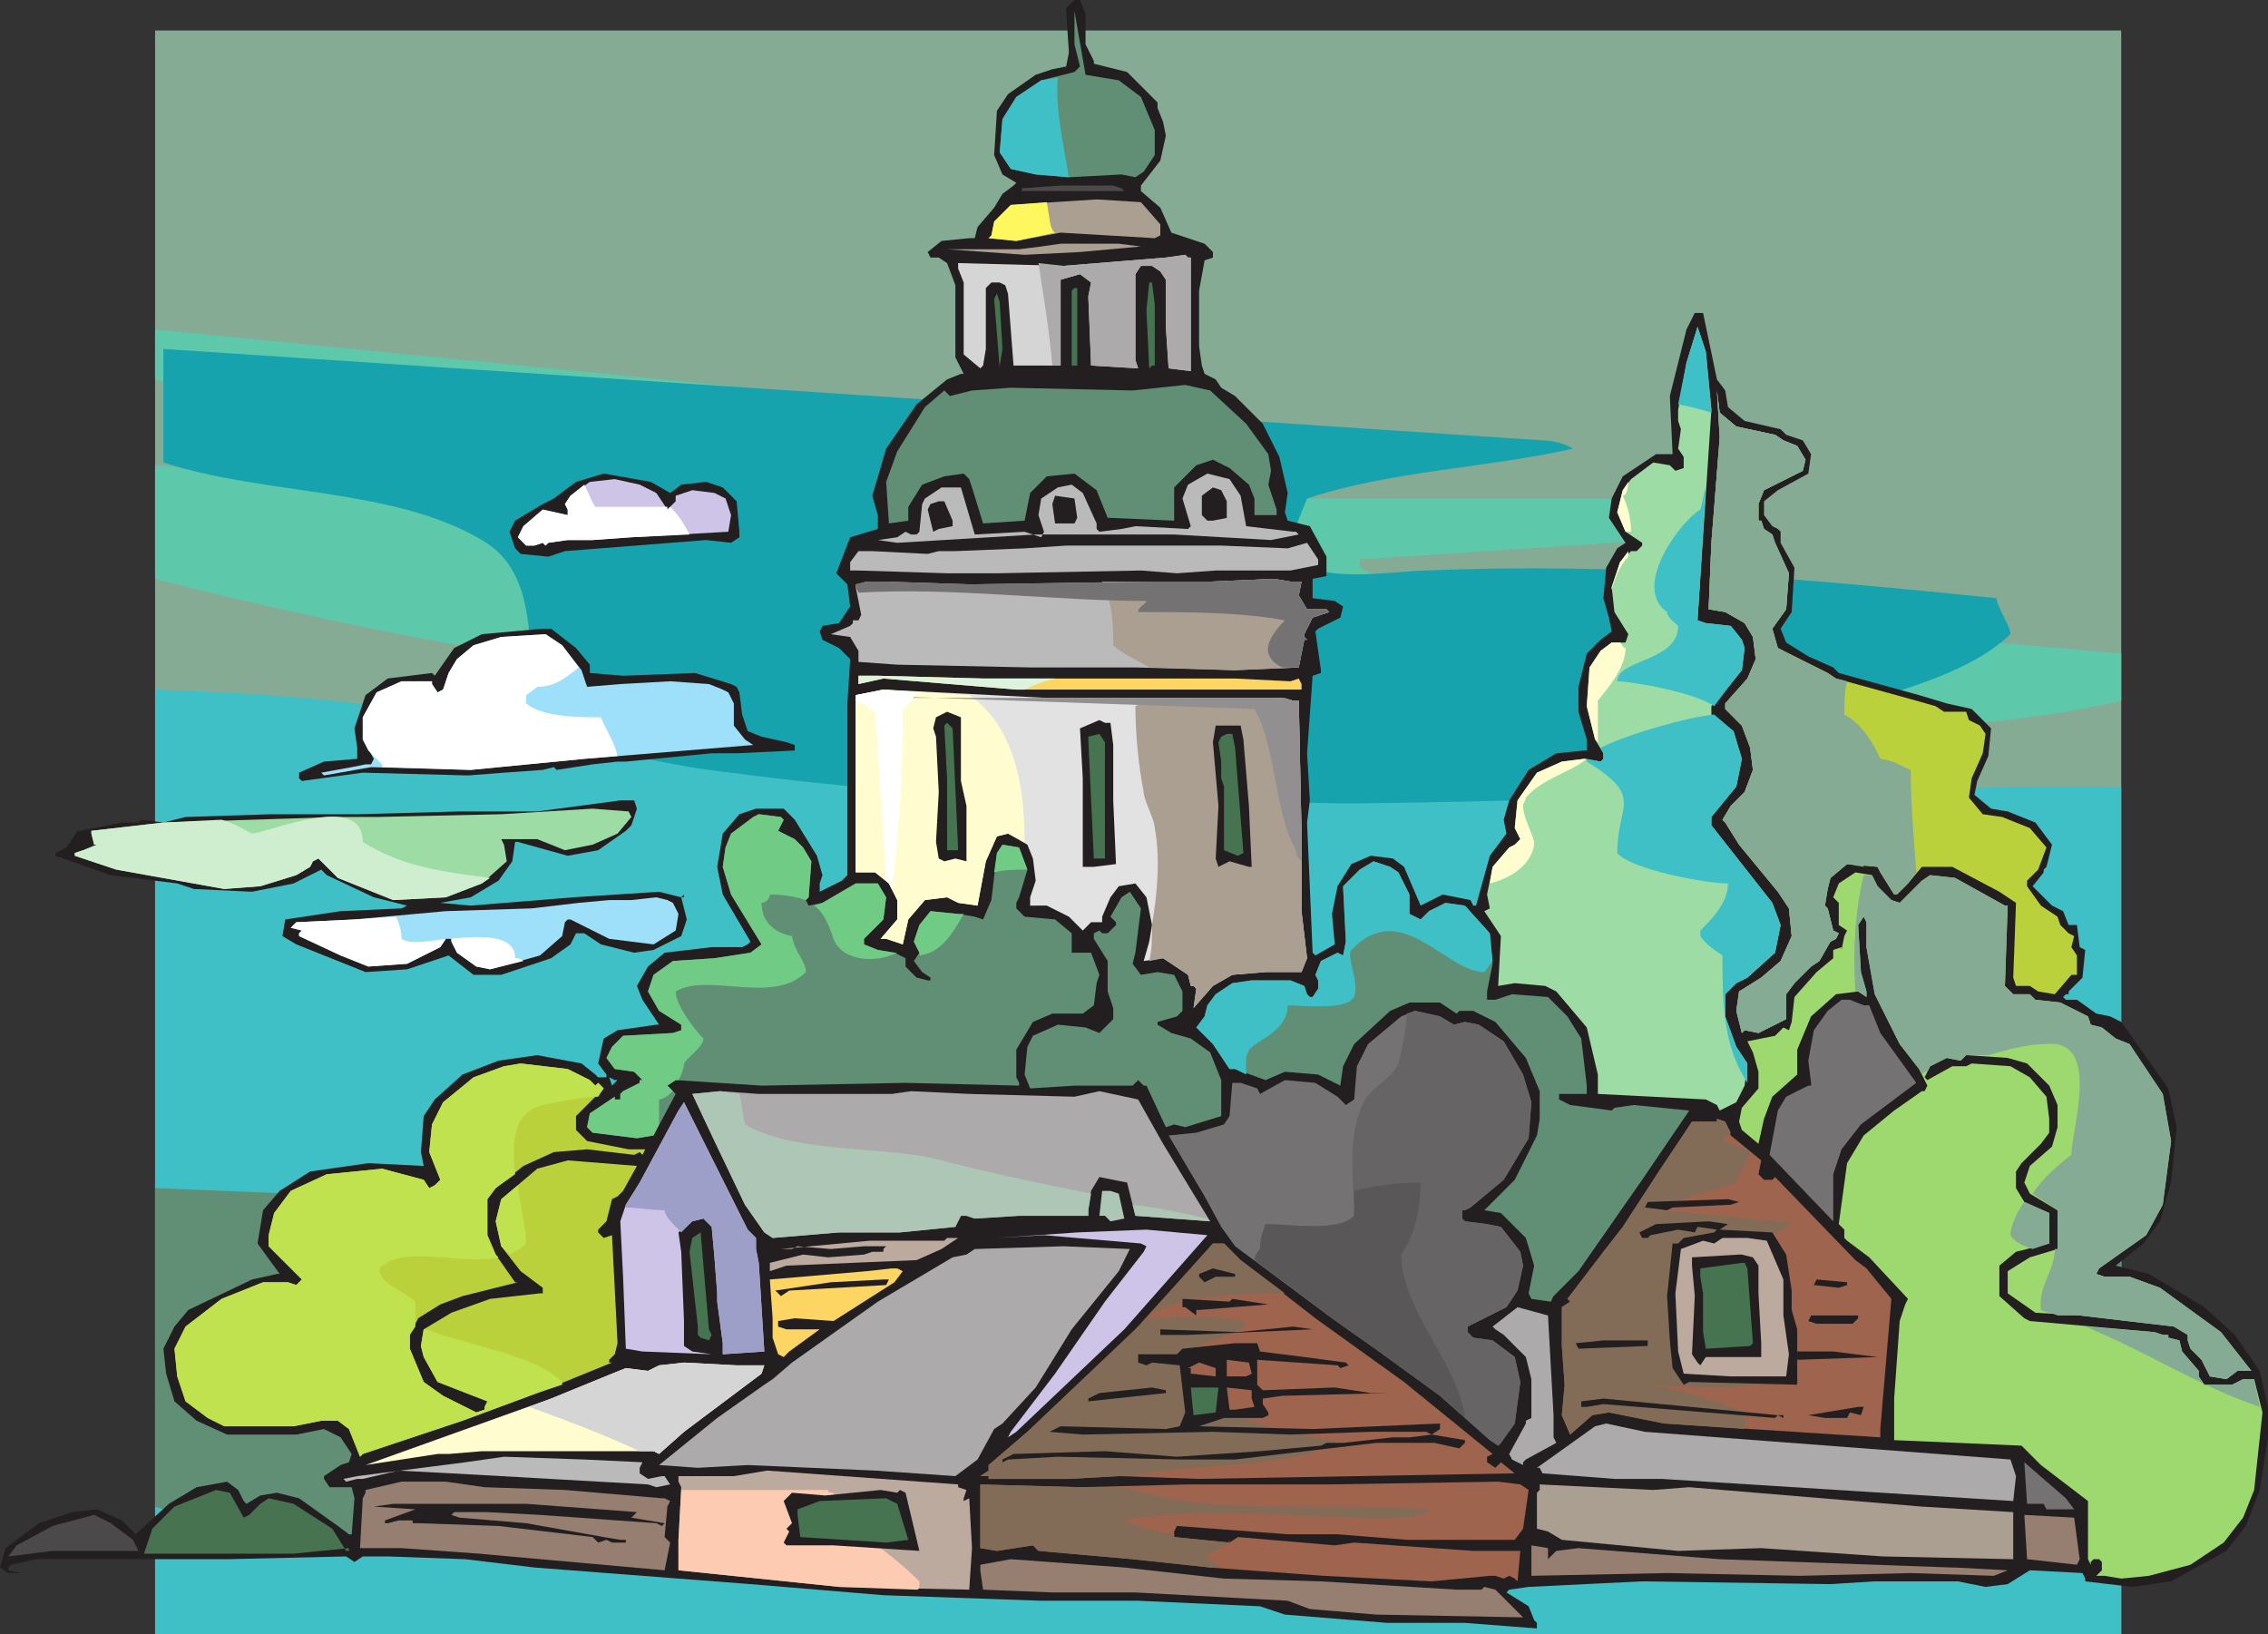 <svg xmlns="http://www.w3.org/2000/svg" width="614.25" height="442.5"><rect width="100%" height="100%" fill="#333333" stroke="none"/><path fill="#85ab94" fill-rule="evenodd" d="M42 8.25h532.5V442.5H42V8.25"/><path fill="#5ec8ab" fill-rule="evenodd" d="M42 89.25 263.25 111c0 5.25-18 9-21.75 9-15.75 3-36 1.5-49.5 7.5 0 .75-.75 2.25-.75 3 6.75 7.5 33 7.5 42.75 7.5 16.5.75 33.75-3 50.25-3H463.5c0 1.5-3 8.25-3.75 10.5l-91.5 6v2.25c6.75 3.75 18.75 6 27 7.5L574.5 177v12.75c-51 12-111.75 6.75-164.25 6.75-123.75 2.25-249-9-368.25-39.75V126c21.75 1.5 43.5 3.75 65.25 2.25V123c-13.5-6-43.5-16.5-65.25-20.25v-13.5"/><path fill="#17a3ae" fill-rule="evenodd" d="m44.25 94.5 373.5 24.75c2.25 0 6 .75 8.25 2.25-23.25 5.25-49.5 6-72 13.5-1.5 3.75-4.5 10.5-4.5 14.25 4.5 9.75 28.5 5.25 36.75 5.25 53.25-2.25 102.75 2.25 154.5 7.5 0 2.25 3.75 7.5 3.75 9.75-18 17.25-57 18.75-78.75 34.5-9.75 6-10.5 13.5-23.25 13.5l-195.75-5.25c-29.25-.75-71.25 0-98.25-11.25-9-17.25 1.5-45.75-18-57-24-14.25-58.5-12-86.25-21V94.5"/><path fill="#3fc0c6" fill-rule="evenodd" d="M42 186.75c23.25.75 45.75 2.25 66.75 5.25 29.25 3 60.75 14.25 89.25 17.25 123 16.5 250.5 3.75 376.5 3.75v229.5H42V186.75"/><path fill="#618f75" fill-rule="evenodd" d="m42 321.75 147 6c126.75 2.25 257.25-7.5 385.5 3V387l-30.75 7.5c-156 30.75-339 39.75-497.25 14.25-1.5 0-3 0-4.5-.75v-86.25"/><path fill="#231f20" fill-rule="evenodd" d="M294 3.75V12l2.25 4.5v.75l9 2.25 8.25 8.25v1.5L315 33l.75 3.75-1.5 6.75-5.25 6.75v1.5l5.25 4.5 3 6.75 9 3 2.25 2.25v1.5l-2.25.75-1.5 8.25v15l.75 5.25.75 2.25 3 1.5 1.5 2.25 3.75 2.25 7.5 7.5 4.5 9 2.25 9.75-.75 5.25.75 2.25 6 1.5 4.5 8.25V156l-3.75.75V162l6 .75 2.25 1.5-.75 3-6 3-.75.75 1.5 10.5v.75l-2.25.75-1.5 21 .75 12.75-.75 6 1.5 35.25.75.75 5.25-3-.75-8.25 1.5-7.5 3.75-6 5.25-2.25 6 .75 3 2.25 4.5 10.5 6-3 7.5 1.5.75 1.5h.75l3.75-13.5 4.5-6-.75-3.75 1.5-5.25 5.25-8.25 7.5-4.5 7.5-.75h.75v-3l-2.25-7.5V186l2.25-9 3.75-3.75 3-2.25-.75-3.75-1.5-5.25.75-8.25 3-5.25 2.25-1.5-4.5-6.75.75-5.25 3-6 9-6h4.5l-.75-15.75 4.5-18 2.25-4.5h2.25l3.75 18 2.25 3 .75 4.5 4.5 3.75 9.75 2.25 1.5 1.5 4.5 1.5 2.25 3.75-.75 5.25-8.25 4.5-3.75 3v3.75l2.25 3 1.5.75.75.75v3l3.75 6.75-.75 12-3 4.5 1.5 3.75 6 3.75 6.75 3 1.5 1.5 21.75 6 7.5 2.25L534 192l5.25 5.25-.75 7.5-3 6.75-.75 3.75 4.5 3.75 4.5.75 7.5 3 4.5 6-1.5 6-.75.75v.75l-3 3.75 5.25 5.25 3 1.5 1.5 3.75h2.25l.75 6 1.5.75-.75 7.5-3.75 3.75v.75h-.75l-.75.75.75.75h3l5.25 3.75 3.75.75 3 1.5 12.75 18 2.25 10.5-1.5 15-3 10.5-4.5 6-7.5 6 9 2.25 15 9 8.25 7.5 6.75 9.75 2.25 9.75v8.25L612 403.5l-3.75 9.75L603 420l-15 8.25-10.5 1.5-12.75-1.5v-.75L564 426l-14.25-.75-6 3.75-6 .75-7.5-1.5h-22.5l-12 .75-51-.75-30.75 1.5-5.25.75-.75.75 6 3.75 1.5 3.75.75.75v1.5l-19.5-1.5h-21L348 437.25l-6.75-2.25-33-1.5H282l-42.75-1.5-36-3-58.5-4.5-18.75-2.25-21-.75h-6.75L96 423l-2.25-1.5-32.25.75H9.75L3 423.75l-.75.75v.75L6 426H2.25L0 424.5l1.5-5.25 9-6.75 9-3 6.75-.75 6.75 3 3.75 3.75 9-8.25 7.5-4.5 8.25-1.5 3 2.25 1.5 3 .75.75L70.5 405l4.5-.75 6 1.5 10.5 7.5 3 2.25h.75l.75-9.75-.75-3h-6l-1.5-2.25v-.75l4.5-3 2.25-.75.75-2.25-3-4.5-4.5-2.25-7.5 1.5H61.5l-8.25-3.75-6-5.25L45 372l-.75-6.75 3-6 3.75-4.5 17.25-8.25L75 345h.75l-6-8.25 1.5-9 4.5-5.25 8.25-5.25L99.75 315l15 .75L114 312l.75-9.75 3-4.5 7.5-6.75 9.75-3.75 10.5-1.5 12 2.25 3.75 3 .75.75h2.25V291l-2.25-3 1.5-6.75 3.75-2.25 10.5-1.5h.75l-4.5-6.75-1.5-3.75 3-5.25L180 258l12.75-1.5H201l1.5-.75.75-.75-7.5-12.75-1.5-7.5 1.5-9 4.5-5.25 4.5-1.5h7.5l3 3 6 9.75 1.5 5.25-.75 2.25v2.25l6-3 1.5-1.5v-46.5l.75-12-3-3-4.5-2.25L222 171l.75-1.5 4.5-.75 3-4.5-.75-6-3-3 3.75-9.75 7.5-2.25v-3.75l-1.5-5.25L240 121.5l8.25-12 8.25-6.75 3.75-1.5h.75l-2.25-4.5v-19.5l-2.25-6-2.25-1.5H252l-.75-1.5 3.75-3 7.5-.75h1.5l.75-3 4.5-5.25 2.25-3.75 3-2.25.75-.75-3.75-2.25-2.25-5.25.75-12 3-4.5 7.5-5.25 4.5-1.5 3.75-.75.75-3.75L288.75 3v-.75L291 0h1.5l1.5 3.75"/><path fill="#618f75" fill-rule="evenodd" d="m298.5 21 4.5.75 6 4.5 3.75 9V42l-3 4.5-2.25 1.5-3.75-.75-14.25.75-9-.75-6.75-1.5-3-4.5.75-9 3.75-6 6.75-4.5 9-2.25 1.5-1.5-1.5-6V3l3 17.25 4.5.75"/><path fill="#4c494a" fill-rule="evenodd" d="M304.5 51.75h-27.75V51l10.5-.75h14.25l2.25.75.75.75"/><path fill="#ab9f92" fill-rule="evenodd" d="M314.25 60.75v3l-1.5.75-25.5-1.5-12 2.25-7.5-.75.75-.75.75-3.75 4.5-4.5L297 54l12 .75 5.25 6m-21.75 7.5-15 .75-21-1.5H276l6-.75 5.25-.75H303l6 .75-16.5 1.5"/><path fill="#d6d5d5" fill-rule="evenodd" d="M322.5 69.75v30.75l-6-.75-.75-11.25V75.75l-1.5-2.25L312 72h-3l-1.5 2.25V97.5l.75 2.25L295.5 99l-.75-18.75.75-3.75-3-2.25-5.25 1.5V99H274.5L273 79.5l-.75-2.25-1.5-.75h-2.25L267 78v16.5l-.75 4.5-.75.75L261 96V76.5l-1.5-3.75v-1.5L288 72l27.75-2.25L321 69l.75.75h.75"/><path fill="#477450" fill-rule="evenodd" d="M312.75 82.5V99H312l-.75.75L310.5 84l.75-7.5h.75l.75 6"/><path fill="#9edca6" fill-rule="evenodd" d="m463.5 111-3.75 57 2.25.75 6.75.75 3 3.75.75 2.25-.75 6-3 3.75-5.25 6v2.25l6 4.5 2.25 7.5-1.5 7.5-6.75 8.25v2.25l16.5 21 2.25 6-1.5 7.5-7.5 6.75-3 1.5-3 3v6l3 8.25 3 4.5-.75 6-2.25 4.5-4.5 2.25-.75-1.5-3-1.5-29.25-1.5V291l-3-12.75-8.25-9.75-3-1.5-8.25-.75-4.5.75.75-13.5-4.5-6.75 1.5-.75-.75-3.75 1.5-7.5 4.5-5.25 1.5-.75 1.5-1.5-1.5-3 .75-7.5 5.25-7.5 6.75-3 6-.75 4.5.75.75-.75V204l-2.25-3.75-2.25-9 .75-10.5 3-4.5 3-2.25h3.75l.75-2.25-3.75-6-.75-6.75 2.25-6.75 3-3h1.5l1.5-1.5V147l-4.5-3-2.25-5.25 1.5-6 2.25-3 6-4.5 4.5.75 1.5 1.5 2.25-.75v-3l-1.5-2.25.75-5.25-.75-2.25v-3l2.25-12.75 3-9.75 2.25 6.75 1.5 15.75"/><path fill="#477450" fill-rule="evenodd" d="M291.75 99h-1.5V78.75L291 78h.75v21m-20.25-4.5-.75 4.5v.75L269.25 81l.75-1.5.75 2.25.75 12.75"/><path fill="#bad13c" fill-rule="evenodd" d="m470.25 115.5 10.5 2.25 2.25 1.5 3.75 1.5 2.25 3.75-.75 3-10.5 5.25-1.5 3.75v4.5h.75l.75 2.25 2.25 1.5.75 2.25 3.75 8.25-.75 9.75-3.75 5.25 1.5 5.25 13.5 6.75 2.25 1.5 21.75 6 5.25 1.5 2.25 1.5h6l.75 2.25 3 1.5 1.5 2.25L537 204l-3 6.75-.75 5.25 3.75 4.5 5.25.75 7.5 3 4.5 5.25-2.25 6-3 3v1.5l3.75 5.25 4.5 3 .75 2.25 2.25 2.25 1.5.75-.75 3 1.5 2.25V264H561l-4.5 5.25-4.5-.75-2.25-1.5H546l-.75-2.25.75-20.25-4.5-3-12.75-6.75h-8.25l-3.75 4.5-3 3H513l-3.75-6-.75-1.5-8.25-.75-4.5 3.75-.75 3-.75 4.5.75.75 1.5 6 1.5.75-.75 1.5-1.5.75-3 5.25-2.25 1.5-4.5 4.5-2.25 3V276l-7.5 3.75-3.75-.75-.75.75-1.5-6 .75-5.25 6-3.75 5.25-4.5 3-6.75-.75-7.5-3-4.5-10.5-12.75-3.75-6-.75-.75 2.25-3.75 3.75-3.75 2.25-6-.75-6-2.25-6-4.5-4.5v-1.5l6-6.75 2.25-5.25-.75-6-2.25-3.75-5.25-3-4.5-.75.75-18 2.25-28.5-.75-12.75.75 6 4.5 3.75"/><path fill="#231f20" fill-rule="evenodd" d="m300 103.5-15.75-.75-12-.75h20.25l.75.75 4.5-1.5 10.5 1.5-8.25.75"/><path fill="#618f75" fill-rule="evenodd" d="m337.5 114.75 6 8.25.75 4.5-.75 3.75 2.25 6.75v1.5h-6V135l-1.5-3.75-5.25-4.5-4.5-2.25-4.5 1.5-6 6v9l-17.25-.75H300l-3-7.5-6-4.5-7.5.75-4.5 4.5-1.5 7.5-11.25.75-3-9.75-.75-2.25-1.5-1.5-5.25.75-6 2.25-3.75 6V141l-5.25.75-.75-11.25 3-8.25 7.5-12 5.25-4.5 1.5 1.5 6-1.5 10.5-.75 33 .75 14.25-1.5 6.75 1.5 9.75 9"/><path fill="#bbbaba" fill-rule="evenodd" d="m336 134.25 1.5 8.25 12.75 1.5h.75l.75.75-7.5 1.5-26.25-1.5h-37.5L243 147l-5.25-.75 5.25-.75 2.25-1.5 1.5.75h1.5l.75-.75.75-7.5.75-1.5 4.5-3h5.25l3.75 12.75 13.5-.75 4.5 1.5.75-1.5-1.5-4.5.75-4.5 4.5-3 3.75-.75 3 2.25 3.75 8.25v1.5l.75.75 6-.75 3.75-.75 14.25.75.75-.75-2.25-7.5 1.5-3.75 5.25-3 6 1.5 3 4.5"/><path fill="#231f20" fill-rule="evenodd" d="M332.25 135.75v4.5l-3.75.75H327l-1.5-1.5v-5.25l3-2.25 2.25.75 1.5 3m-40.5 4.5-.75 1.5h-5.25l-.75-5.25.75-2.25 5.25.75.75 5.25M181.5 133.5l3-2.25 6.75-.75 4.5 1.5 3.75 3.75.75 8.25v1.5L198 147l-6.75-.75-38.25 3-4.5 1.5-7.5-.75-1.5-1.5-1.5-4.5 1.5-3 7.5-4.5 3-1.5 6-4.5 7.5-2.25 12.75 2.25 5.25 3M258 141v1.5l-3.75.75-1.5.75-1.5-6 .75-1.5 2.25-.75h1.5L258 141"/><path fill="#cec4e7" fill-rule="evenodd" d="m177.75 133.5 3 4.5 2.25-2.25v-1.5l4.5-1.5 6 .75 3 1.5 1.5 4.5-.75 4.5-26.25 1.5-10.5.75h-6.75l-5.25.75-.75.75-.75-.75-2.25.75h-2.25l-2.25-2.25 1.5-3L147 138l6.75 1.5V138l-.75-1.5 1.5-2.25 5.25-3.75 6.75-.75 6.75 1.5 4.5 2.25"/><path fill="#bbbaba" fill-rule="evenodd" d="m357 153-7.5 1.5h-20.25l-10.5.75-9.75-.75-39 .75h-13.5l-24-.75h-2.25v-2.25l2.25-3h3.75l15 .75 3-.75h4.5l18.75-.75 11.25-.75h42l18 .75L354 147l3 4.5v1.5m-4.5 4.5-.75 3.75L354 165h5.25l.75.75-4.5 1.5-2.25 4.5v.75l.75.75h-.75l-1.5 7.5-17.25.75-27-.75H279l-36-.75-10.5-.75v-3l-2.25-3.75-5.25-.75 5.25-2.25.75-.75V168h1.5l.75-1.5-1.5-7.5v-.75l3-.75H240l22.5.75 48.75-.75h16.5l17.25-.75 4.5.75h3"/><path fill="#231f20" fill-rule="evenodd" d="M159.75 180v2.25l9 .75 19.5-.75 9.75 3 1.5.75.75 1.5.75 6 1.5 4.5 3.75 1.5L213 201l2.25.75v1.5l-15.75.75h-6.75l-23.25 2.25h-2.25l-6.75.75-9.75 1.5-.75-.75-3 .75-10.5.75-9.75.75-28.5-.75-16.5 2.25-.75-.75v-1.5l6.75-3 9-.75v-3l-.75-5.25 3-9 6-4.5 12-1.5.75.75 5.25-7.5 7.5-3.75 16.5-1.5h2.25l6.75 5.25 3.75 4.5"/><path fill="#fdd562" fill-rule="evenodd" d="M352.5 186.75h-77.25l-36-3-6.75 1.5V183h5.25l28.5.75h68.25l15 .75 2.25-.75.75 1.5v1.5"/><path fill="#9ee0f9" fill-rule="evenodd" d="m157.5 181.5 1.5 4.5 9-.75 13.5-.75 10.5.75 3.75 1.5 1.5.75 1.5 3v6l3 3.75 2.25 1.5-45.75 3.75-30.75 3-27-.75L87.75 210l-.75-.75 8.25-1.5L99 207h1.5l.75-1.5-3-5.25v-6l3.75-6.75 6.75-3H117v.75l1.5 2.25 1.5-.75 1.5-4.5 2.25-3.75 4.5-3.75 7.5-2.25 12-.75 4.5 3 5.25 6.75"/><path fill="#e3e2e2" fill-rule="evenodd" d="m351.75 189.75.75 36v21l1.5 12.75-1.5 3.75h-9.75l-9 .75-5.25 3-5.25 6 .75-5.25-.75-.75h-.75l-.75-3-6.75-4.5-5.25.75 1.5-5.25.75-4.5-1.5-7.5-3-3.75-4.5.75-2.25 3-2.25 5.25v1.5h-3l-2.25 2.25-3.75-3.75-6-3H279V243l1.5-4.5-.75-6-1.5-3.75-5.25-3-3 .75-3 6.75-2.25 12-5.25-.75-3-1.5-6 .75L246 249l-1.5 6.75-4.5-1.5h-1.5L243 249v-5.25l-2.25-4.5-3.75-3h-5.25v-48l7.5-1.5L283.5 189h63.75l3 .75h1.5"/><path fill="#fffdcf" fill-rule="evenodd" d="M262.5 188.25c12 8.25 15 24 15 39.75l-4.5-2.25-3 .75-3 6.75-2.25 12-5.25-.75-3-1.5-6 .75L246 249l-1.5 6.75-4.5-1.5h-1.5L243 249v-5.25l-2.25-4.5-3.75-3h-5.25v-48l7.5-1.5 23.25 1.5"/><path fill="#ab9f92" fill-rule="evenodd" d="M309 189v1.5l-1.5.75c0 6.75.75 15.75 2.25 23.25 0 2.25 3 7.5 3 9.75 1.5 8.25.75 17.25-.75 26.25 0 3.75 0 6.75-.75 9.75l3.75-.75 6.75 4.5.75 3h.75l.75.75-.75 5.25 5.25-6 5.25-3 9-.75h9.75l1.5-3.75-1.5-12.75v-21l-.75-36h-1.5l-3-.75H309"/><path fill="#231f20" fill-rule="evenodd" d="m336.75 200.25 1.5 18 .75 16.5h-.75l-5.25-1.5-3 1.5-.75-2.25.75-14.25-1.5-17.25.75-4.5H336l.75 3.75m-76.5-.75v12l1.5 6.75v15l-3-.75-3 .75-1.5-.75-.75-4.5.75-13.5-.75-15-.75-2.25.75-3 3-1.5 3.75 1.5v5.25m40.5-3.75.75 6v15l.75 17.25-6 .75h-3v-24l-.75-13.5 5.25-2.25 1.5.75h1.5"/><path fill="#477450" fill-rule="evenodd" d="m334.5 202.5 2.25 28.5-1.5.75-3.75-1.5V213l-.75-2.25v-4.5L330 201l.75-1.5 1.5-.75h1.5l.75 3.75m-75 27.75h-3v-19.5l-.75-14.25.75-.75 1.5 1.5 1.5 33m39.75 2.25h-3l-1.5-32.25v-.75l3-.75 1.5 2.25v31.5"/><path fill="#9ed96f" fill-rule="evenodd" d="M543 245.25h.75L543 267l2.25 2.25h4.5l1.5 1.5 6.75.75 7.5 3.75.75 2.25 3 .75 3.75 3 3.75 1.5 9 13.5L588 309l-2.25 17.25-4.5 8.25-12.75 9-.75 1.5 2.25.75h6.75l8.25 3 16.5 12 8.25 10.5H606l-3 2.25-4.5-.75-2.25-4.5-3-3-.75-2.25v-1.5l-3.75-2.25-25.5-3-12-.75-7.5-5.25v-6l6-3.75 7.5-2.25v-10.5l-7.5-4.5-1.5-3 1.5-4.5 6-5.25 1.5-5.25v-6L555 294l-6-6-5.25-1.5-11.25-.75-1.5 1.5-3.75-.75-4.5 2.25-1.5 3 .75.75 6.75-3.75h3.75l1.5-.75 10.5.75 5.25 3 4.5 5.25.75 6v3.75l-2.25 3-5.25 5.25-1.5 2.25v4.5l2.25 3.75 6.75 3v8.25l-9 2.25-4.5 3.75V351l6.75 6 1.5.75 33.75 3 2.25.75h1.5v.75l3 .75.75 3 4.5 5.25v1.5L597 375h7.5l3-1.5h3l2.25 9-2.25 21-3 7.5-5.25 6.75-9 6-11.25 3-7.5.75-4.5-.75h-2.25l1.5-1.5V423l-.75-.75H567l-.75.75v.75l-.75-1.5V406.5l-12.75-9.75-5.25-5.25L513 390v-11.25l1.5-21 1.5-4.5.75-1.5-10.5-11.25-6-4.5-.75-.75V333l-1.5-1.5 2.25-16.5 4.5-7.5 8.25-6.75 7.5-5.25h.75l.75-1.5-2.25-4.5-5.25-6.75-6.75-13.5-2.25-12.75v-6.75l-.75-1.5-1.5 2.25.75 12.75 1.5 5.25v1.5l-2.25-1.5-6 .75-6.75 6-3.75 9V291l-6.75 6-2.25 6-1.5 6.75-4.5-3.75-.75-2.25.75-3.75 4.5-5.25v-4.5l-1.5-5.25-1.5-3 7.5-1.5 2.25-2.25 1.5.75.75-2.25.75-6.75 6-6.75 4.5-3.75v-2.25l2.25-.75v.75l.75-3.75.75-1.5-2.25-1.5v-6l-1.5-1.5 1.5-3.75 4.5-3 4.5.75 1.5 3 3.75 3.75 2.25.75 6-6 2.25-1.5 6.75.75 13.5 7.5"/><path fill="#231f20" fill-rule="evenodd" d="m172.5 219-1.5 4.5-1.5 1.5-7.5 5.25-8.25 1.5-13.5-3.75h-.75l-.75 5.25-3.75 5.25-7.5 4.5-8.25 1.5 8.25.75 27.75-2.25 23.25-1.5 6 1.5h.75v-.75l-.75.75 1.5 6-1.5 4.5-7.5 3.75-5.25.75-9-2.25-4.5-3H156l-1.5 3-5.25 3.75-13.5 4.5h-7.5l-6.75-5.25-11.25 3.75-11.25.75-18.75-7.5-3.75-2.25.75-4.5 15-2.25 16.5-.75 1.5-.75-9-2.25-12.75-6-1.5-1.5-7.5 3.75-11.25 2.25-15.75-.75-4.5-1.5L30 237l-15-5.25V231l3-1.5 3-4.5h.75L33 222.75h4.5l.75-.75 6 .75 6-1.5 23.25-.75h23.25l27.75-.75h21l22.5-3h3.75l.75 2.25"/><path fill="#618f75" fill-rule="evenodd" d="m212.25 222-1.5 3 4.5 2.25 2.25 2.25 2.25 3.75L219 243l-.75.75.75 1.5 3.75-.75 9-5.25h6L240 243l-.75 6-5.25 5.25v1.5l3.75 1.5 4.5.75 3 1.5v2.25l3 3 3 .75h.75v-.75l-2.25-1.5-2.25-3L249 258l-1.5-3 1.5-4.5 3-3.75 7.5.75 4.5.75 2.25.75 2.25-5.25L270 231l1.5-2.25 4.5.75 2.25 6L276 243l-.75 1.5v1.5l2.25 2.25 8.25.75 4.5 3.75V258h5.25l2.25 6-.75 2.25-.75 6-3 2.25H285l-5.25 2.25-4.5 7.5v7.5l.75 1.5v.75l-30.75-.75-39 .75-23.25-1.5-2.25 1.5 2.25 2.25-6 11.25-4.5.75-12-1.5-1.5-1.5.75-3.75 6.75-4.5v.75h1.5v-1.5l.75-.75 4.5-2.25v-.75h.75l-2.25-2.25-5.25-.75-2.25-3 1.5-3 3-3 13.5-.75 2.25-.75v-1.5l-6-3.75-3-5.25 1.5-4.5 5.25-3.75 11.25-.75 9.75-1.5 3-2.25-8.25-13.5-2.25-7.5.75-5.25 1.5-3.75 6-4.5 1.5-.75 6 .75.75.75m166.5 14.25 3 6v5.25l3 1.5 2.25-2.25 4.5-2.25 5.25.75 6.75 7.5.75 8.25-1.5 7.5v2.25H405l4.5-1.5 9.75.75 5.25 5.25 3.75 6 1.5 12.75v2.25h-7.5v1.5l3 1.5 11.25 1.5.75-.75 5.25-.75 15 1.5-12.75 18.75-17.25 24.75-6.75 6.75-.75 1.5-5.25-.75-.75-1.5 1.5-7.5-2.25-7.5-6.75-6.75-4.5-.75 8.25-8.25 6-12 .75-4.5v-7.5l-3.75-9-8.25-9.75-6-3h-3.75l-.75.75-4.5-3h-8.25l-5.25 2.25-9.75 9-3 6L363 294l-6-3-9-.75-5.25 2.25-8.25-3H333l-4.5-6.75-4.5-4.5 2.25-3 .75-3 2.25-3 4.5-3 5.25-.75h10.5l3.75 1.5.75 2.25.75.75h.75l1.5-2.25v-2.25l-.75-1.5 1.5-3.75 4.5-2.25 1.5.75.75-3.75-.75-15 4.5-4.5 3.75-2.25 4.5 1.5 2.25 1.5"/><path fill="#618f75" fill-rule="evenodd" d="m307.5 258-.75 3 2.25 3 4.5-.75 4.5.75 2.25 4.5v5.25l-1.5 1.5-5.25 1.5v.75l3.75 2.25 5.25 1.5 5.25 3.75 3 7.5v9.75l-9.75 3-3-.75-2.25.75L310.5 294h-.75l-1.5-1.5-1.5 1.5H291l-12 .75-1.5-3.75.75-7.5 1.5-3 6.75-3 7.5.75 3.75 1.5 3.75-3.75v-3l-1.5-4.5v-8.25l-3.75-6v-1.5l1.5-.75.75.75h1.5l2.25-2.25v-.75l-1.5-1.5 3-5.25 2.25-1.5 3 4.5-1.5 12"/><path fill="#9ee0f9" fill-rule="evenodd" d="m182.25 244.5 1.5 3-.75 4.5-6 3.75-12-1.5-10.5-5.25h-.75l-.75.75-.75 3.75-6 5.25-13.5 3.75-3.75-.75-5.25-3.75-1.5-3v-.75h-1.5l-1.5 2.25-9 4.5-10.5.75-7.5-3L81 253.5v-.75l.75-.75-3-.75 1.5-1.5L96 249l24.75-2.25L144 246l12.75-1.5 8.25-.75h6l6.75-.75 3 .75 1.5.75"/><path fill="#747272" fill-rule="evenodd" d="M505.5 272.25h.75l3 7.5 9.75 13.5-15 11.25-5.25 6.75-2.25 6.75v12.75l-17.25-18 2.25-12 2.25-3.75 6-3h.75v-.75l-.75-6 1.5-8.25 3.75-5.25 3.75-3H501l3.75 1.5h.75m-111.75 5.25 3-.75 3.75.75 6.75 4.5 5.25 9 2.25 7.5-.75 9.75-6.75 11.25-9 7.5-1.5.75H396V330l.75.75 6 .75 3.75.75 5.25 6.75.75 3.75-1.5 6.75-3 4.5-10.5 5.25v1.5l1.5 1.5 5.25.75 6 4.5 1.5 6.75-1.5 11.25-3.75 5.25-.75.75-2.25-1.5-13.5-12-16.5-12-12.75-9-26.25-19.5-3.75-5.25-4.5-8.25-9.75-16.5 7.5-.75 7.5-2.25 1.5-2.25.75-9H336l4.5 1.5.75 1.5 6.75-3.75 8.25.75 6 3.75 2.25 2.25 2.25-1.5.75-9 3-6 9-7.5 3.75-1.5 6.75 1.5 3.75 2.25"/><path fill="#9e644e" fill-rule="evenodd" d="m468.75 307.5 8.25 6.75-.75 3.75 1.5 1.5H480l.75-.75 21.75 22.5 3 2.25 6.75 8.25-3 35.25v2.25l-58.5-3.75-15-3-4.5.75-6 5.25-2.25-5.25.75-8.25-.75-10.5V354l2.25-1.5-.75-.75 9.75-12.75 5.25-6.75 9.75-15 9-13.5H465V303l2.25.75 1.5 3.75"/><path fill="#826c57" fill-rule="evenodd" d="M468.75 306.75 466.5 309c2.25 0 4.5 2.25 6.75 2.25l.75.75c-.75 3-3 5.25-3.75 8.25l-24 7.5c12 0 26.25 3 38.25 3 0 5.25-20.25 5.25-24 5.25l.75 21c3.75 1.5 10.5 3 15 3v2.25c-1.5 0-9.75 3.75-9.75 6l-2.25 1.5c5.25 0 11.25 2.25 17.25 2.25-6 6-27.75 3-35.25 3 5.25 0 21 5.25 26.25 7.5v4.5l-21.75-1.5-15-3-4.5.75-6 5.25-2.25-5.25.75-8.25-.75-10.5V354l2.25-1.5-.75-.75 9.75-12.75 5.25-6.75 9.75-15 9-13.5H465V303l2.25.75 1.5 3"/><path fill="#acaaaa" fill-rule="evenodd" d="m315 309.75 12.75 21-20.25-1.5-2.25-9-7.5-1.5-2.25 3.75-.75 5.25v1.5H276l-12 .75-2.25-.75h-1.5l-1.5 3-15 1.5h-16.5l-18 1.5-2.25-1.5-5.25-7.5L193.5 309l-6-12.75 7.5-.75 10.5.75h36l5.25-.75 15.75.75 28.5.75 6.75-1.5 10.5 2.25 6.75 12"/><path fill="#bad13c" fill-rule="evenodd" d="m159.75 292.5 1.5 1.5.75-.75 1.5 1.5-7.5 7.5V306l3 3 11.25 2.25h4.5l-.75 1.5-.75-.75-1.5.75-12.75-1.5-9 .75-8.25 3.75-7.5 6-2.25 3v9.75l2.25 5.25 5.25 7.5h.75l-15 3.75-6 2.25-6 3.75-2.25 4.5v3.75l3.75 9L120 378l9 4.5 2.25-.75V381l.75-1.5-13.5-5.25-3.75-6.75-.75-3 .75-4.5 7.5-4.5 10.5-3.75 13.5-1.5h.75v-1.5l-6-4.5-5.25-6.75-1.5-6.75 1.5-6 9.75-8.25 8.25-2.25 18.75 1.5-3.75 6.75-1.5 1.5-1.5.75-1.5 6L162 333v.75l1.5 1.5 2.25-.75 1.5 29.25-.75 3-1.5 1.5v.75h.75l-20.25 8.25-20.25 7.5-27 9-.75.75-3-7.5-3-2.25H87l-7.5 1.5H60.75l-4.5-2.25-6-4.5-2.25-6.75-.75-7.5 3-6 9.75-7.5 11.25-4.5H78l2.25.75 1.5-1.5-9-9v-3l1.5-6 4.5-6 9.75-4.5 15-1.5 11.25 3 1.5 2.25 1.5-.75 1.5-1.5-3-7.5.75-7.5 3-6 8.25-6.75 8.25-3 4.5-.75 12.75 1.5 6 3"/><path fill="#3fc0c6" fill-rule="evenodd" d="m167.25 292.5-1.5 1.5-.75-2.25 1.5.75h.75"/><path fill="#cec4e7" fill-rule="evenodd" d="M204.75 335.25v3l.75 3.75 1.5 24-11.25.75v-3l-1.5-11.25v-2.25l-.75-9.75-.75-8.25-2.25-2.25-3 .75-3.75 3 .75 5.25.75 18.75v6.75l2.25 1.5 5.25.75L174 366l-4.5-.75-.75-19.5-.75-15 1.5-4.5 3.75-6 10.5-19.5 1.5-2.25L202.5 333l2.25 2.25"/><path fill="#231f20" fill-rule="evenodd" d="M468.75 326.25 453 327l-1.5.75-6-.75.75-1.5 21.75-.75 3 .75-2.25.75m-3 6.75 14.25.75 3.75 6 1.5 9.75v5.25l1.5 5.25v15l-29.25-.75-1.5.75-3-4.5-.75-7.5-.75-12 1.5-14.25h1.5l1.5-1.5 8.25-1.5.75-.75-5.25-.75-.75 1.5-4.5-.75-7.5 1.5-.75.75h-1.5l-.75-1.5 4.5-2.25 14.25-.75 5.25.75-2.25 1.5"/><path fill="#adc6b5" fill-rule="evenodd" d="m304.5 330-3.75.75-1.5-1.5h-1.5l.75-6.75h2.25l2.25.75 1.5 6.75"/><path fill="#bcaa9f" fill-rule="evenodd" d="M483 346.5v9.75l1.5 10.5-.75 6h-15L456 372l-1.5-6-.75-15.75 1.5-12 6-2.25 3 .75 2.25-1.5h6.75l5.25.75 4.5 10.5"/><path fill="#231f20" fill-rule="evenodd" d="M476.25 342.75v7.5l.75 13.5v3.75h-15l-1.5 2.25-.75-.75-1.5-2.25L459 351l-.75-8.25v-2.25l12.75-.75h.75l3 .75 1.5 2.25"/><path fill="#477450" fill-rule="evenodd" d="m473.25 343.5 1.5 20.25-.75.75-12 .75-.75-4.5v-10.5l-.75-4.5v-2.25l11.25-1.5h.75l.75 1.5"/><path fill="#231f20" fill-rule="evenodd" d="m176.25 324-3.75 2.25-1.5-.75V324l3.75-.75h.75l.75.75"/><path fill="#cec4e7" fill-rule="evenodd" d="m304.5 360-29.25 27.75-2.25 1.5.75-1.5 12-15.75 13.5-19.5 10.5-13.5.75-1.5-1.5-.75-26.25-2.25-12.75.75 21.75-1.5 18.75-.75 16.5 1.5-22.5 25.5"/><path fill="#231f20" fill-rule="evenodd" d="m500.25 348-2.25.75-6.75-.75.75-1.5 8.25.75v.75"/><path fill="#9e644e" fill-rule="evenodd" d="M336 341.25 356.25 357l24 17.25 24 19.5-1.5.75v1.5l2.25 1.5 1.5-1.5 3.75 3-85.5 1.5-21.75-.75-13.5.75h-21.75v-.75h-2.25l2.25-1.5v-1.5l10.5-9L307.5 360l21-23.25h3l4.5 4.5"/><path fill="#826c57" fill-rule="evenodd" d="M348 350.25c-13.5 0-26.25.75-36 5.25l16.5-18.75h3l4.5 4.5 12 9M310.5 357c3.75 0 27-1.5 27 2.25-1.5.75-9.75 4.5-12 4.5-.75 1.5-2.25 3.75-2.25 5.25 2.25 2.25 8.25 5.25 12 5.25 0 .75-6.75 6.75-7.5 7.5 9.75 2.25 25.5 8.25 34.5 8.25 0 .75-9 4.5-11.25 4.5-14.25 3-32.25 2.25-45 5.25h-3l-13.5.75h-21.75v-.75h-2.25l2.25-1.5v-1.5l10.5-9L307.5 360l3-3"/><path fill="#bcaa9f" fill-rule="evenodd" d="m255 338.25-6.75 3-35.25 1.5-4.5 1.5V342l9-2.25 6.75.75 9.75-.75 2.25-.75h3v-.75l.75-.75h-6l-9 .75-9-.75-1.5.75h-3l24-2.25h20.25l.75-.75h3l-4.5 3"/><path fill="#acaaaa" fill-rule="evenodd" d="M303 344.25 290.25 360l-9.75 15.75-9 9.75-2.25 1.5-4.5 8.25-6 4.5-21.75-1.5-34.5-1.5-13.5.75-10.5-.75L194.25 384l12.75-9 2.25-1.5 5.25-4.5 23.25-16.5 20.25-12 3.75-.75 2.25-1.5 24-.75 18 .75-3 6"/><path fill="#477450" fill-rule="evenodd" d="M192.75 361.5 192 363l-2.25-.75-.75-.75v-2.25L186.75 339l.75-3.75 2.25-1.5L192 360l.75 1.5"/><path fill="#231f20" fill-rule="evenodd" d="M334.5 345.75h-5.25l-3 1.5-1.5-1.5V345l3.75-1.5 6 1.5v.75m167.25 12.75H492l-2.25-.75.75-1.5h12.75v.75l-1.5 1.5"/><path fill="#acaaaa" fill-rule="evenodd" d="M420.75 383.25v6l.75 1.5-8.25 4.5-.75.75v.75l-3-1.5-.75-1.5 4.5-8.25v-.75l1.5-.75v-10.5l-1.5-6-6-6L405 360l-.75-.75L411 354l8.25 2.25 1.5 27"/><path fill="#fdd562" fill-rule="evenodd" d="m244.5 344.25-2.25 3-16.5 10.5-10.5-.75-4.5.75v1.5l2.25.75h9l-8.25 6-1.5 1.5-1.5-.75-1.5-4.5V357l-.75-10.5 26.25-2.25 6.75-.75h1.5l1.5.75"/><path fill="#231f20" fill-rule="evenodd" d="M324.75 354.75H324v1.5l-3-2.25h-.75v-2.25l12.75.75.75-.75 9.75 1.5-18.75 1.5M240 348l-26.25 1.5-2.25 1.5-1.5-1.5 15-2.25 14.25-.75h1.5L240 348m268.5 19.5-21.75.75V366h9.75l12 1.5m-62.25-3-18.75.75-.75-1.5 7.5-.75h12v1.5m-124.5-3h-7.5V360l21 .75 15-1.5 5.25.75-33.75 1.5m19.5 4.5 12 1.5 11.25 1.5.75.75-2.25.75-.75-.75-21.75-1.5V375l1.5 1.5 19.5-.75 9.75 1.5h4.5l-28.5.75-5.25.75v1.5l1.5 2.25v.75l-1.5.75h-10.5l-6.75 2.25 30.75.75 34.5-1.5v1.5l-2.25 1.5 9 1.5v.75l-1.5 1.5-6.75-1.5h-15.75l-38.25 4.5h-15l-33-.75-13.5.75-1.5.75v-.75l3-1.5 24.75-.75 19.5 1.5 22.5-1.5 16.5-1.5 1.5-.75h4.5l13.5-1.5h4.5l6-.75-1.5-.75h-15l-21.75.75-21-.75-35.25.75-9-.75 3-1.5 28.5.75 3.75-.75 1.5-3.75-1.5-12.75-7.5-.75-1.5.75-2.25-.75v-2.25h10.5l1.5-1.5 14.25-1.5h6l.75 2.25"/><path fill="#9e644e" fill-rule="evenodd" d="m339 372-1.5.75h-5.25v-4.5l6 .75.75 3m-9.75.75-6.75-.75v-1.5h-.75l3-1.5 4.5 1.5v2.25"/><path fill="#231f20" fill-rule="evenodd" d="m504 383.25-3-.75-.75 1.5h-6l-4.5-.75 13.5-2.25h1.5l-.75 2.25m-21 0v.75l-1.5-.75-.75.75-46.5-3.75-4.5.75h-1.5v-1.5l6-.75 47.25 4.5h1.5"/><path fill="#9e644e" fill-rule="evenodd" d="m339 378.75.75 2.25-5.25.75H333l-.75-6 6.75.75v2.25"/><path fill="#477450" fill-rule="evenodd" d="m329.25 382.5-6 .75-.75-7.5h7.5l-.75 6.75"/><path fill="#231f20" fill-rule="evenodd" d="m315.75 377.25-21 2.25v-.75l3-1.5 14.25-1.5 3.75.75v.75"/><path fill="#fffdcf" fill-rule="evenodd" d="m206.25 372-21 15.75-6.75 6-1.5-.75h-46.5l-9 .75h-3l-19.5 3 50.25-18 16.5-6.75 3.75-1.5 6 .75 3-1.5 6.75-.75 14.25.75h7.5l-.75 2.25"/><path fill="#acaaaa" fill-rule="evenodd" d="m544.5 395.25 1.5 4.5-.75 6.75-95.25-6h-12.75l-19.5-1.5-.75-1.5h-.75L432 386.25l3-.75 10.5 2.25 99 7.5"/><path fill="#747272" fill-rule="evenodd" d="M561.75 408.75h-7.5l-.75-1.5H549l-.75-11.25 11.25 9.75 2.25 3"/><path fill="#ab9f92" fill-rule="evenodd" d="M545.25 409.5v12.75L510 421.5l-33-2.25-22.5.75-31.5-3-3.75-2.25-3-.75v-9.75l.75-.75V402l30.75 1.5 9.75-.75 63 5.25 24.75 1.5"/><path fill="#967e71" fill-rule="evenodd" d="m563.25 422.25-.75 1.5-13.5-1.5-.75-12 13.5.75 1.5 11.25"/><path fill="#9e644e" fill-rule="evenodd" d="m414 403.5-1.5 10.5-2.25 3H381l-18.75-1.5h-13.5l-30-2.25-.75 1.5v1.5l15 1.5 2.25-1.5 26.25 2.25 5.25-.75L399 420h12.75l-.75 8.25-.75-.75-1.5-.75-1.5.75-2.25-.75h-1.5l-15.75 1.5-29.25-1.5-30.75-2.25-21-2.25-25.5-2.25-1.5-1.5L270 420l-4.5-.75V402l27 .75 29.25-.75H360l45.75-.75 6 .75 2.25 1.5"/><path fill="#bbbaba" fill-rule="evenodd" d="M173.25 397.5v1.5l2.25 1.5 3.75-.75h.75l1.5 2.25-3.75.75-2.25-.75-39.75-2.25-13.5-.75-14.25-.75-9.75 2.25h-1.5l-3 .75-.75-.75 3.75-.75L126 396l10.5-1.5 21.75.75L174 396l-.75 1.5"/><path fill="#bcaa9f" fill-rule="evenodd" d="m259.5 402.75 2.25.75-.75 2.25v.75l1.5-.75.75 13.5-.75 11.25-35.25-.75-43.5-4.5V417l.75-14.25-.75-1.5v-1.5h15l9-1.5L259.5 402v.75"/><path fill="#fccbb2" fill-rule="evenodd" d="M184.5 403.5h39.75c0 .75.75.75 1.5.75.75 3 5.25 9 5.25 11.25l.75.75c4.5 0 14.25 9 17.25 12v1.5s0 .75-.75.75l-21-.75-43.5-4.5V417l.75-13.5"/><path fill="#231f20" fill-rule="evenodd" d="m249 420-23.25-1.5H213l-.75-.75 1.5-3-.75-.75 1.5-1.5-2.25-6 2.25-2.25 9 .75 15-1.5 4.5.75.75-.75 1.5.75L249 420"/><path fill="#967e71" fill-rule="evenodd" d="m540 426.75-22.5-.75-30 .75-36-.75-36.75.75v-8.25l4.5.75v3l2.25-2.25 6-.75 38.25 3 63 2.25h.75l14.25.75-3.75 1.5"/><path fill="#477450" fill-rule="evenodd" d="m246 417-6 .75-23.25-1.5-.75-6v-1.5l6-2.25 18-.75 3 1.5 3 9.75"/><path fill="#967e71" fill-rule="evenodd" d="m153 403.5 26.25 2.25h.75l1.5.75-.75 1.5-.75 8.25 1.5 1.5-1.5 7.5-42-3.75-8.25-.75-21-1.5H97.5l.75-13.5.75-1.5v-.75l9.75-2.25h12l10.5 1.5 21.75.75"/><path fill="#231f20" fill-rule="evenodd" d="m171 411 9 1.5-.75.75-1.5-.75-31.5-2.25-14.25-.75h-9l-.75.75 2.25.75 18 1.5 21 3.75 4.5.75h1.5v.75h-3.75l-1.5-.75-2.25.75-1.5-1.5-25.5-3-21.75-.75h-1.5v-.75H108l-3 .75h-.75v-.75l8.25-3-11.25-.75 5.25-.75h36l30 2.25-1.5 1.5"/><path fill="#487350" fill-rule="evenodd" d="m66 411 1.5-.75 3-3 2.25-1.5 6.75 1.5L90 414l3.75 6h.75v-.75l-15 1.5H39l2.25-6.75 6-6 11.25-4.5 3.75.75L66 411"/><path fill="#967e71" fill-rule="evenodd" d="m412.5 438-39.75-.75-18-1.5-6-2.25-41.25-2.25H285l-18.75-.75-.75-5.25v-1.5l8.25-1.5 30.75 2.25 27 3 26.25.75 36.75 2.25h6.75l.75-.75 3 .75 7.5 7.5"/><path fill="#4c494a" fill-rule="evenodd" d="m36 417 1.5 3H14.25l-12 1.5 2.25-3 9.75-5.25 11.25-3 4.5 2.25 6 4.5"/><path fill="#9edca6" fill-rule="evenodd" d="M25.5 228.75h.75l-3.75 1.5-2.25.75v.75l11.25 3.75 29.25 5.25 9.75-.75 9.75-3 3.75-2.25.75-1.5 1.5-.75 5.25 5.25 15 6 14.25-.75 9.75-3.75 6.75-6-.75-4.5-.75-1.5h9.75l7.5 3 7.5-1.5 6.75-3 3.75-4.5-.75-1.5-9.75-.75-24.75 1.5-33.75.75H91.5l-47.25 1.5-19.5 2.25v.75l.75 3"/><path fill="#3fc0c6" fill-rule="evenodd" d="M286.5 21c-.75 8.25 1.5 18 3 27l-9-.75-6.75-1.5-3-4.5.75-9 3.75-6 6.75-4.5 4.5-.75"/><path fill="#ab9f92" fill-rule="evenodd" d="M298.5 157.5c2.25 5.25 3 8.25 3 17.25 2.25 2.25 6 3.75 9.75 6l23.25.75 17.25-.75 1.5-7.5h.75l-.75-.75v-.75l2.25-4.5 4.5-1.5-.75-.75H354l-2.25-3.75.75-3.75h-3l-4.5-.75-17.25.75H298.5"/><path fill="#fff" fill-rule="evenodd" d="M156.75 180.75c-3 2.25-6 5.25-11.25 5.25l-3 2.25v2.25c4.5 3.75 14.25 3.75 20.25 3.75 1.5 3.75 3.75 6.75 4.5 10.5l-9 .75-30.75 3-24-.75V207l-3.75-3.75-1.5-3v-6l3.75-6.75 6.75-3H117v.75l1.5 2.25 1.5-.75 1.5-4.5 2.25-3.75 4.5-3.75 7.5-2.25 12-.75 4.5 3 4.5 6"/><path fill="#3fc0c6" fill-rule="evenodd" d="M454.5 109.5c3.75.75 6.75 1.5 9 2.25V111L462 95.25l-2.25-6.75-3 9.75-2.25 11.25M462 132c-.75 2.25-.75 3.75-1.5 6-5.25 3-18.75 21-9 27.75 0 1.5 2.25 3 3 3.75 0 9.75-16.5 9-16.5 15 3.75 0 21 3 26.25 6.75l4.5-6 3-3.75.75-6-.75-2.25-3-3.75-6.75-.75-2.25-.75 2.25-36m2.25 61.5c-7.5.75-23.25 5.25-30.75 9l.75 1.5v1.5l-.75.75-3.75-.75v.75C445.5 216 438 217.5 438 231c3.75 4.5 24 8.25 30 8.25 0 5.25-4.5 9.75-7.5 12.75v1.5c1.5 2.25 3.75 3.75 6 5.25 0 12.75 0 24 6.75 34.5V288l-3-4.5-3-8.25v-6l3-3 3-1.5 7.5-6.75 1.5-7.5-2.25-6-16.5-21v-2.25l6.75-8.25 1.5-7.5-2.25-7.5-5.25-4.5"/><path fill="#85ab94" fill-rule="evenodd" d="M500.25 184.5c-.75 3-.75 6.75-.75 9 4.5 2.25 8.25 8.25 9.75 12 4.5.75 4.5 1.5 8.25 3 0 8.25.75 18 1.5 27.75l-2.25 3-3 3H513l-3.75-6-.75-1.5-8.25-.75-4.5 3.75-.75 3-.75 4.5.75.75 1.5 6 1.5.75-.75 1.5-1.5.75-3 5.25-2.25 1.5-4.5 4.5-2.25 3V276l-7.5 3.75-3.75-.75-.75.75-1.5-6 .75-5.25 6-3.75 5.25-4.5 3-6.75-.75-7.5-3-4.5-10.5-12.75-3.75-6-.75-.75 2.25-3.75 3.75-3.75 2.25-6-.75-6-2.25-6-4.5-4.5v-1.5l6-6.75 2.25-5.25-.75-6-2.25-3.75-5.25-3-4.5-.75.75-18 2.25-28.5-.75-12.75.75 6 4.5 3.75 10.5 2.25 2.25 1.5 3.75 1.5 2.25 3.75-.75 3-10.5 5.25-1.5 3.75v4.5h.75l.75 2.25 2.25 1.5.75 2.25 3.75 8.25-.75 9.75-3.75 5.25 1.5 5.25 13.5 6.75 2.25 1.5 3 .75"/><path fill="#85ab94" fill-rule="evenodd" d="M483 176.25c0 3 0 6 .75 9 2.25 8.25 3 10.5.75 21v4.5c2.25 5.25 9 5.25 13.5 6.75 1.5 0 6 4.5 6 6 0 3 .75 6.75.75 11.25l-4.5-.75-4.5 3.75-.75 3-.75 4.5.75.75 1.5 6 1.5.75-.75 1.5-1.5.75-3 5.25-2.25 1.5-4.5 4.5-2.25 3V276l-7.5 3.75-3.75-.75-.75.75-1.5-6 .75-5.25 6-3.75 5.25-4.5 3-6.75-.75-7.5-3-4.5-10.5-12.75-3.75-6-.75-.75 2.25-3.75 3.75-3.75 2.25-6-.75-6-2.25-6-4.5-4.5v-1.5l6-6.75 2.25-5.25-.75-6-2.25-3.75-5.25-3-4.5-.75.75-18 2.25-28.5-.75-12.75.75 6 4.5 3.75 10.5 2.25 2.25 1.5 3.75 1.5 2.25 3.75-.75 3-10.5 5.25-1.5 3.75v4.5h.75l.75 2.25 2.25 1.5.75 2.25 3.75 8.25-.75 9.75-3.75 5.25 1.5 5.25 1.5.75"/><path fill="#3fc0c6" fill-rule="evenodd" d="M404.25 260.25c-.75.75-1.5 2.25-2.25 3-10.5 0-22.5-20.25-36-6-1.5 1.5 2.25 9 .75 12.75-2.25 3.75-14.25 2.25-18 2.25 0 6.75-7.5 9-10.5 12 0 .75-.75 1.5-.75 2.25v4.5l-3-1.5H333l-4.5-6.75-4.5-4.5 2.25-3 .75-3 2.25-3 4.5-3 5.25-.75h10.5l3.75 1.5.75 2.25.75.75h.75l1.5-2.25v-2.25l-.75-1.5 1.5-3.75 4.5-2.25 1.5.75.75-3.75-.75-15 4.5-4.5 3.75-2.25 4.5 1.5 2.25 1.5 3 6v5.25l3 1.5 2.25-2.25 4.5-2.25 5.25.75 6.75 7.5.75 7.5"/><path fill="#70cc85" fill-rule="evenodd" d="M278.25 235.5c-3 0-6 0-9 .75L270 231l1.5-2.25 4.5.75 2.25 6m-17.25 12c-3 5.25-6 10.5-12 11.25V258l-1.5-3 1.5-4.5 3-3.75 7.5.75h1.5M243 258c-6 3-15 2.25-17.25-3.75-1.5-4.5-3-7.5-5.25-9l2.25-.75 9-5.25h6L240 243l-.75 6-5.25 5.25v1.5l3.75 1.5 4.5.75h.75m-24.75-14.25c-2.25-.75-5.25-1.5-9.75-1.5 0 .75-.75 2.25-2.25 2.25 0 5.25 3.75 8.25 8.25 9 .75 4.5 3.75 6.75 3.75 9.75-9 9-26.25 0-35.25 5.25 0 3.75 5.25 10.5 7.5 12.75 0 2.25-4.5 5.25-5.25 6.75 0 1.5-.75 3-1.5 4.5H183l-2.25 1.5 1.5 1.5c-1.5 1.5-3 2.25-3.75 2.25v6.75l-1.5 3-4.5.75-12-1.5-1.5-1.5.75-3.75 6.75-4.5v.75h1.5v-1.5l.75-.75 4.5-2.25v-.75h.75l-2.25-2.25-5.25-.75-2.25-3 1.5-3 3-3 13.5-.75 2.25-.75v-1.5l-6-3.75-3-5.25 1.5-4.5 5.25-3.75 11.25-.75 9.75-1.5 3-2.25-8.25-13.5-2.25-7.5.75-5.25 1.5-3.75 6-4.5 1.5-.75 6 .75.75.75-1.5 3 4.5 2.25 2.25 2.25 2.25 3.75L219 243l-.75.75"/><path fill="#bfe24e" fill-rule="evenodd" d="M162 297c-5.25 0-10.5 1.5-15 2.25-8.25 2.25-8.25 9.75-7.5 18.75l-5.25 3.75-2.25 3v9.75l2.25 5.25.75.75c-10.5 2.25-25.5-3.75-32.25 3 0 4.5 6.75 6 9.75 9v6.75l-1.5 2.25v3.75l3.75 9L120 378l9 4.5 2.25-.75V381l.75-1.5-13.5-5.25-3.75-6.75-.75-3 .75-4.5h.75c11.25 4.5 29.25 6.75 36.75 14.25v.75l-6.75 2.25-20.25 7.5-27 9-.75.75-3-7.5-3-2.25H87l-7.5 1.5H60.75l-4.5-2.25-6-4.5-2.25-6.75-.75-7.5 3-6 9.75-7.5 11.25-4.5H78l2.25.75 1.5-1.5-9-9v-3l1.5-6 4.5-6 9.75-4.5 15-1.5 11.25 3 1.5 2.25 1.5-.75 1.5-1.5-3-7.5.75-7.5 3-6 8.25-6.75 8.25-3 4.5-.75 12.75 1.5 6 3 1.5 1.5.75-.75 1.5 1.5L162 297m-21.75 24-4.5 3.75-1.5 6 1.5 6.75 2.25 2.25c1.5-.75 3-1.5 4.5-3 0-3.75-1.5-9.75-2.25-15.75"/><path fill="#adc6b5" fill-rule="evenodd" d="M200.25 296.25c.75 2.25.75 5.25 1.5 8.25 12.75 7.5 35.25 6 50.25 9 14.25 3.75 28.5 6.75 43.5 9.75l-.75 4.5v1.5H276l-12 .75-2.25-.75h-1.5l-1.5 3-15 1.5h-16.5l-18 1.5-2.25-1.5-5.25-7.5L193.5 309l-6-12.75 7.5-.75 5.25.75m106.5 30c6.75.75 13.5 2.25 20.25 3.75l.75.75-20.25-1.5-.75-3"/><path fill="#fff75e" fill-rule="evenodd" d="M283.5 54.75c.75 3.75.75 7.5 2.25 8.25l-10.5 2.25-7.5-.75.75-.75.75-3.75 4.5-4.5 9.75-.75"/><path fill="#acaaaa" fill-rule="evenodd" d="M281.25 71.25C282.75 81 284.25 90 285 99h2.25V75.75l5.25-1.5 3 2.25-.75 3.75.75 18.75 12.75.75-.75-2.25V74.25L309 72h3l2.25 1.5 1.5 2.25V88.5l.75 11.25 6 .75V69.75h-.75L321 69l-5.25.75L288 72l-6.75-.75"/><path fill="#fffdcf" fill-rule="evenodd" d="M441 130.5c0 2.25-.75 3.75-1.5 3.75 1.5 3 2.25 6.75 2.25 9.75h-1.5l-2.25-5.25 1.5-6 1.5-2.25m0 18.75v1.5c-2.25 2.25-3.75 6-4.5 9V159l2.25-6.75 2.25-3M438.75 174c.75.75.75 1.5 1.5 1.5 0 5.25-4.5 10.5-7.5 14.25V201l-.75-.75-2.25-9 .75-10.5 3-4.5 3-2.25h2.25m-9 31.5c-4.5 3.75-12 5.25-16.5 10.5 0 .75-.75 1.5-.75 2.25 0 3 2.25 6.75 3 9.75v.75c-.75 5.25-6 9-12 10.5l.75-4.5 4.5-5.25 1.5-.75 1.5-1.5-1.5-3 .75-7.5 5.25-7.5 6.75-3 6-.75h.75"/><path fill="#826c57" fill-rule="evenodd" d="M304.5 402.75c24 8.25 55.5 3.75 81 6 5.25 0-3.75 2.25-5.25 2.25-25.5.75-51.75-3.75-76.5.75 3.75 1.5 9 3 14.25 3.75v.75l15 1.5V417c0 1.5-5.25 3-6 4.5v.75c.75.75 2.25 1.5 3.75 2.25h-3l-21-2.25-25.5-2.25-1.5-1.5L270 420l-4.5-.75V402l27 .75h12"/><path fill="#676465" fill-rule="evenodd" d="M381 274.5c0 3.75-1.5 10.5-2.25 13.5-1.5 3.75-7.5 6.75-9 9.75-5.25 9-3 22.5-3 31.5-4.5 4.5-17.25 2.25-24 2.25-.75 2.25-1.5 3.75-1.5 6.75-.75.75-1.5 2.25-1.5 3l21 15.75 12.75 9 16.5 12 13.5 12 2.25 1.5.75-.75 3.75-5.25 1.5-11.25-1.5-6.75-6-4.5-5.25-.75-1.5-1.5v-1.5L408 354l3-4.5 1.5-6.75-.75-3.75-5.25-6.75-3.75-.75-6-.75-.75-.75v-2.25h.75l1.5-.75 9-7.5 6.75-11.25.75-9.75-2.25-7.5-5.25-9-6.75-4.5-3.75-.75-3 .75-3.75-2.25-6.75-1.5-2.25.75"/><path fill="#9e9fc9" fill-rule="evenodd" d="M169.5 327c3 0 6.75.75 10.5.75 0 1.5 2.25 3.75 4.5 6l3-3 3-.75 2.25 2.25.75 8.25.75 9.75v2.25l1.5 11.25v3L207 366l-1.5-24-.75-3.75v-3L202.5 333l-17.25-34.5-1.5 2.25-10.5 19.5-3.75 6v.75m20.25 39.75h3-3"/><path fill="#85ab94" fill-rule="evenodd" d="M504.75 237c-2.25 9-3 20.25-2.25 31.5h.75l2.25 1.5v-1.5l-1.5-5.25-.75-12.75 1.5-2.25.75 1.5v6.75l2.25 12.75 6.75 13.5 5.25 6.75.75 1.5c.75-.75.75-.75 1.5-.75l.75-1.5 4.5-2.25 3.75.75 1.5-1.5h6c5.25-1.5 10.5-3 15.75-3 15-1.5 6.75 23.25 6.75 30-3 2.25-7.5 6-10.5 10.5l6.75 4.5v10.5h-1.5.75c0 6-4.5 9.75-3.75 16.5 1.5.75 3 .75 4.5 1.5h6l25.5 3 3.75 2.25v1.5l.75 2.25 3 3 2.25 4.5 4.5.75 3-2.25h3.75l-8.25-10.5-16.5-12-8.25-3H570l-2.25-.75.75-1.5 12.75-9 4.5-8.25L588 309l-2.25-12.75-9-13.5-3.75-1.5-3.75-3-3-.75-.75-2.25-7.5-3.75-6.75-.75-1.5-1.5h-4.5L543 267l.75-21.75H543l-13.5-7.5-6.75-.75-2.25 1.5-6 6-2.25-.75-3.75-3.75-1.5-3h-2.25m43.5 88.5 6.75 3v8.25l-4.5 1.5c-2.25-.75-4.5-1.5-6-3.75 0-2.25 1.5-6 3.75-9m16.5 33.75 18.75 1.5 2.25.75h1.5v.75l3 .75.75 3 4.5 5.25v1.5L597 375h7.5l3-1.5h3l1.5 7.5c-15.75-5.25-30.75-15-47.25-21.75"/><path fill="#fff" fill-rule="evenodd" d="M158.25 131.25c1.5 3 2.25 5.25 3 6h19.5v.75l.75-.75c2.25 2.25 3.75 4.5 5.25 7.5l-15.75.75-10.5.75h-6.75l-5.25.75-.75.75-.75-.75-2.25.75h-2.25l-2.25-2.25 1.5-3L147 138l6.75 1.5V138l-.75-1.5 1.5-2.25 3.75-3"/><path fill="#def3de" fill-rule="evenodd" d="M285.75 183.75c-3 .75-5.25 1.5-8.25 3h-2.25l-36-3-6.75 1.5V183h5.25l28.5.75h19.5"/><path fill="#cfeecf" fill-rule="evenodd" d="M60 222c3 .75 6.75 3 8.25 3.75 6-.75 30-11.25 30 2.25 10.5 6.75 22.5 8.25 34.5 9.75l-2.25 1.5-9.75 3.75-14.25.75-15-6-5.25-5.25-1.5.75-.75 1.5-3.75 2.25-9.75 3-9.75.75-29.25-5.25-11.25-3.75V231l2.25-.75 3.75-1.5h-.75l-.75-3V225l19.5-2.25L60 222"/><path fill="#fff" fill-rule="evenodd" d="M107.25 248.25c.75 1.5 1.5 3.75 1.5 6 2.25 1.5 6.75.75 12 0l-1.5 2.25-9 4.5-10.5.75-7.5-3L81 253.5v-.75l.75-.75-3-.75 1.5-1.5L96 249l11.25-.75m14.25 6c8.25-.75 18-1.5 18 5.25.75 0 1.5 0 2.25.75l-9 2.25-3.75-.75-5.25-3.75-1.5-3v-.75h-.75"/><path fill="#d6d5d5" fill-rule="evenodd" d="M143.25 381c10.5 3.75 20.25 7.5 30 12H177l1.5.75 6.75-6 21-15.75.75-2.25h-7.5l-14.25-.75-6.75.75-3 1.5-6-.75-3.75 1.5-16.5 6.75-6 2.25"/><path fill="#5a5758" fill-rule="evenodd" d="M366.75 322.5c6-1.5 12-2.25 18-2.25 0 6.75-1.5 14.25-5.25 19.5 0 15 15.75 30 17.25 44.25l-6.75-6-16.5-12-12.75-9-21-15.75c0-.75.75-2.25 1.5-3 0-3 .75-4.5 1.5-6.75 6.75 0 19.5 2.25 24-2.25v-6.75"/><path fill="#747272" fill-rule="evenodd" d="M232.5 160.5c25.5-1.5 53.25 2.25 78 2.25 0 .75-2.25 1.5-2.25 3 13.5 0 27.75 0 39.75 2.25-6.75 6.75-5.25 10.5-.75 12.75h4.5l1.5-7.5h.75l-.75-.75v-.75l2.25-4.5 4.5-1.5-.75-.75H354l-2.25-3.75.75-3.75h-3l-4.5-.75-17.25.75h-16.5l-48.75.75-22.5-.75h-5.25l-3 .75v.75l.75 1.5"/><path fill="#918f90" fill-rule="evenodd" d="m231.75 188.25 108 3.75c6 10.5 5.25 27.75 11.25 38.25 0 1.5.75 2.25 1.5 3v-7.5l-.75-36h-1.5L348 189H231.75v-.75"/><path fill="#fff" fill-rule="evenodd" d="M248.25 187.5c-.75 1.5-3 4.5-3.75 4.5 0 15.75-.75 33-3 48.75l-.75-1.5-.75-.75-3-45.75c-.75 0-2.25-1.5-3-2.25-.75 0-1.5 0-2.25-.75v-1.5l7.5-1.5 9 .75"/></svg>
